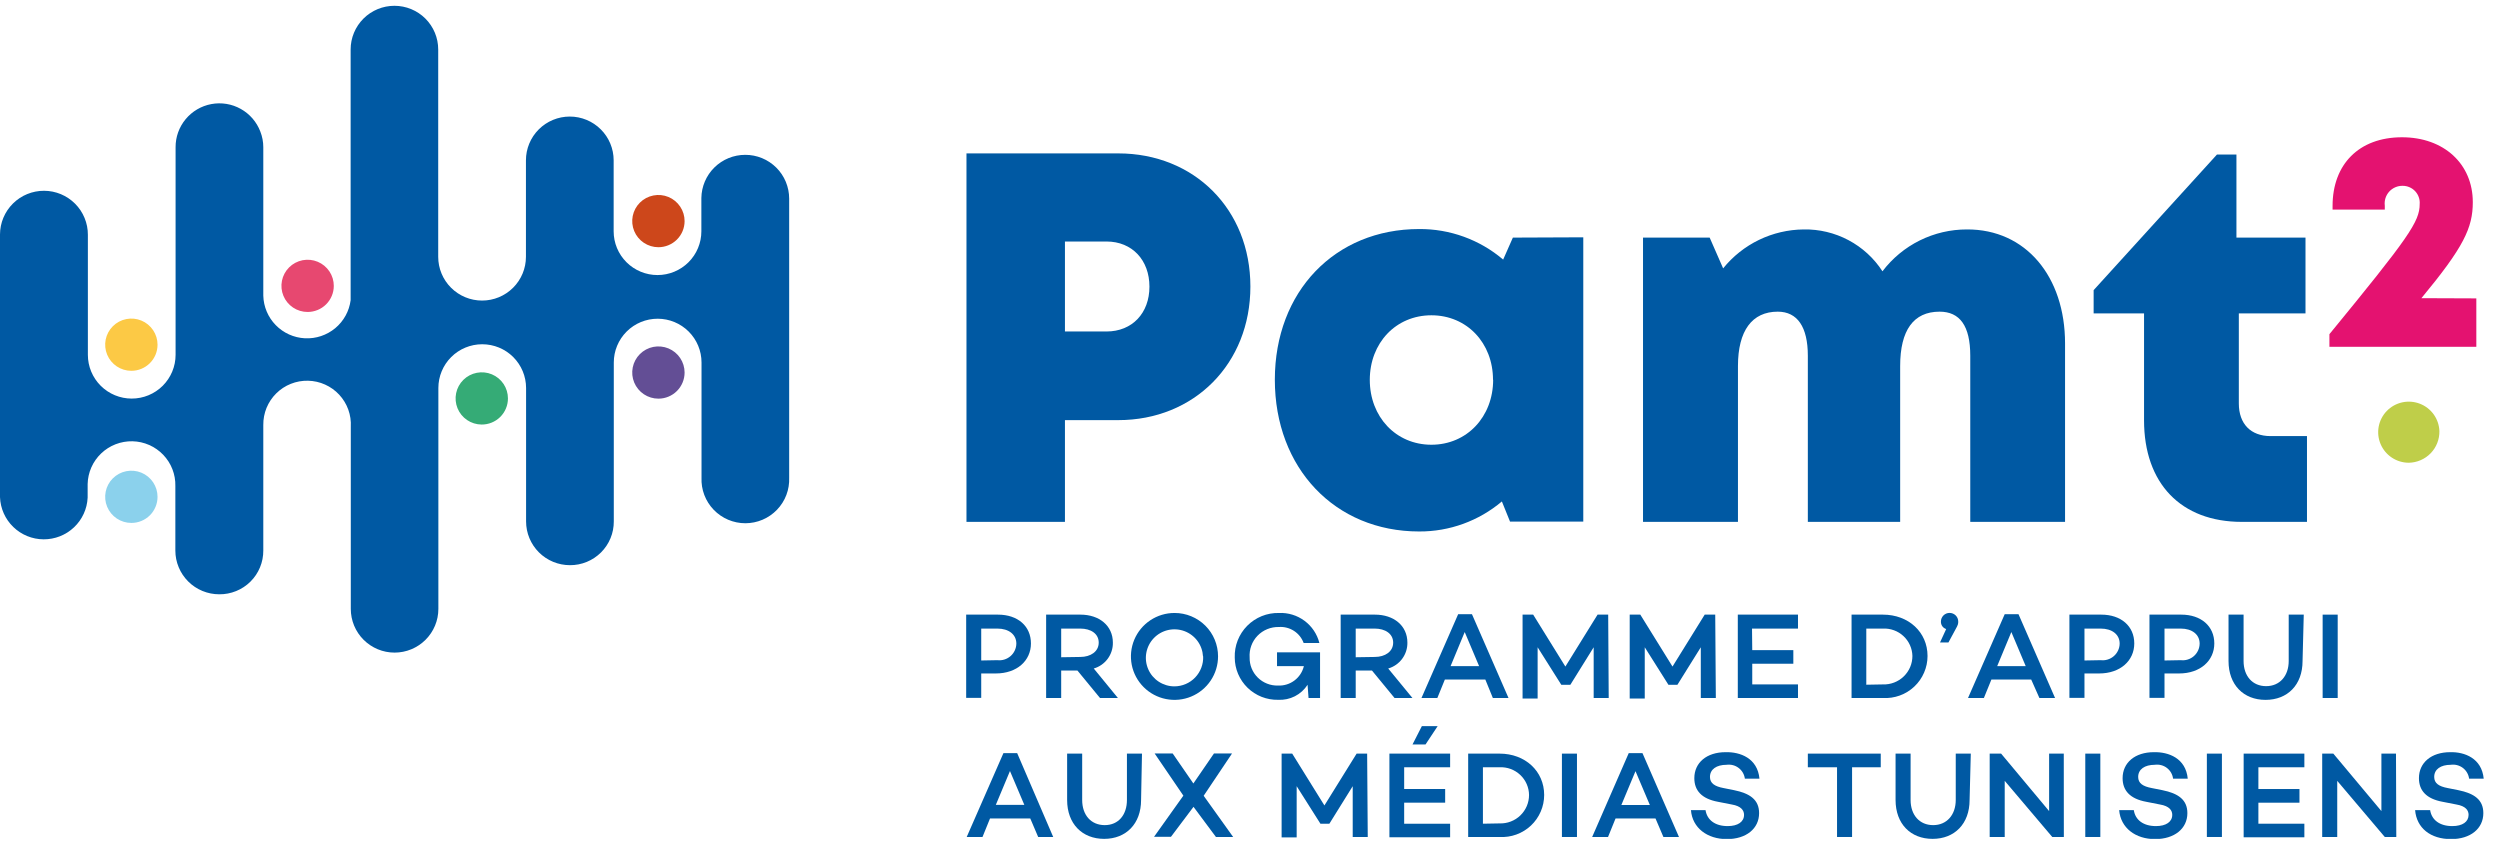 <svg width="141" height="48" viewBox="0 0 141 48" fill="none" xmlns="http://www.w3.org/2000/svg">
<g clip-path="url(#clip0_860_8052)">
<path d="M8.885 19.445C8.886 19.154 8.8 18.868 8.638 18.626C8.476 18.383 8.246 18.193 7.976 18.081C7.706 17.969 7.409 17.939 7.123 17.996C6.836 18.052 6.573 18.192 6.366 18.398C6.159 18.604 6.018 18.866 5.96 19.152C5.903 19.438 5.932 19.734 6.044 20.003C6.155 20.273 6.345 20.503 6.587 20.665C6.83 20.827 7.116 20.914 7.408 20.914C7.799 20.914 8.174 20.759 8.451 20.484C8.728 20.209 8.884 19.835 8.885 19.445Z" fill="#FCC945"/>
<path d="M8.885 28.02C8.885 27.729 8.798 27.444 8.636 27.202C8.474 26.959 8.243 26.771 7.973 26.659C7.703 26.548 7.407 26.519 7.12 26.576C6.834 26.632 6.571 26.773 6.364 26.979C6.158 27.184 6.017 27.447 5.96 27.733C5.903 28.018 5.932 28.315 6.044 28.584C6.156 28.853 6.345 29.083 6.588 29.245C6.831 29.407 7.116 29.493 7.408 29.493C7.602 29.494 7.795 29.456 7.974 29.382C8.153 29.308 8.316 29.2 8.454 29.063C8.591 28.926 8.699 28.763 8.773 28.584C8.847 28.405 8.885 28.214 8.885 28.02Z" fill="#8BD1EC"/>
<path d="M18.826 16.127C18.827 15.835 18.741 15.55 18.579 15.307C18.417 15.065 18.187 14.875 17.917 14.763C17.648 14.651 17.351 14.621 17.064 14.677C16.777 14.734 16.514 14.874 16.307 15.079C16.1 15.285 15.959 15.548 15.902 15.834C15.844 16.119 15.873 16.416 15.985 16.685C16.096 16.954 16.286 17.185 16.529 17.347C16.771 17.509 17.057 17.595 17.349 17.595C17.74 17.595 18.115 17.441 18.392 17.166C18.669 16.89 18.825 16.517 18.826 16.127Z" fill="#E74870"/>
<path d="M28.648 22.471C28.648 22.181 28.562 21.897 28.401 21.655C28.239 21.413 28.01 21.224 27.741 21.112C27.472 21 27.176 20.97 26.89 21.026C26.604 21.081 26.341 21.22 26.134 21.424C25.927 21.628 25.785 21.889 25.726 22.174C25.667 22.458 25.694 22.754 25.803 23.023C25.912 23.293 26.099 23.524 26.339 23.688C26.58 23.852 26.864 23.941 27.155 23.944C27.35 23.946 27.544 23.91 27.725 23.837C27.906 23.764 28.071 23.656 28.21 23.519C28.349 23.382 28.459 23.219 28.534 23.039C28.61 22.859 28.648 22.666 28.648 22.471Z" fill="#35AB76"/>
<path d="M38.611 12.474C38.612 12.183 38.526 11.897 38.364 11.655C38.202 11.412 37.972 11.222 37.702 11.11C37.432 10.998 37.136 10.968 36.849 11.025C36.562 11.081 36.299 11.221 36.092 11.427C35.885 11.633 35.744 11.895 35.686 12.181C35.629 12.467 35.658 12.763 35.77 13.033C35.881 13.302 36.071 13.532 36.313 13.694C36.556 13.856 36.842 13.943 37.134 13.943C37.525 13.943 37.9 13.788 38.177 13.513C38.454 13.238 38.61 12.864 38.611 12.474Z" fill="#CD471B"/>
<path d="M38.611 21.011C38.611 20.72 38.524 20.435 38.362 20.193C38.2 19.951 37.969 19.762 37.699 19.65C37.429 19.539 37.133 19.51 36.846 19.566C36.56 19.623 36.297 19.764 36.09 19.97C35.884 20.175 35.743 20.438 35.686 20.724C35.629 21.009 35.658 21.306 35.77 21.575C35.882 21.844 36.071 22.074 36.314 22.236C36.557 22.398 36.842 22.484 37.134 22.484C37.526 22.484 37.901 22.329 38.178 22.053C38.455 21.776 38.611 21.402 38.611 21.011Z" fill="#634E95"/>
<path d="M42.031 8.733C41.38 8.733 40.755 8.988 40.292 9.445C39.829 9.901 39.565 10.521 39.557 11.171V13.046C39.557 13.7 39.296 14.328 38.833 14.79C38.369 15.253 37.739 15.513 37.083 15.513C36.427 15.513 35.798 15.253 35.334 14.79C34.87 14.328 34.61 13.7 34.61 13.046V9.042C34.61 8.387 34.349 7.76 33.885 7.297C33.421 6.834 32.792 6.574 32.136 6.574C31.48 6.574 30.851 6.834 30.387 7.297C29.923 7.76 29.663 8.387 29.663 9.042V14.485C29.663 15.139 29.402 15.767 28.938 16.229C28.474 16.692 27.845 16.952 27.189 16.952C26.533 16.952 25.904 16.692 25.44 16.229C24.976 15.767 24.715 15.139 24.715 14.485V2.79C24.715 2.137 24.455 1.51 23.992 1.048C23.529 0.586 22.901 0.327 22.246 0.327C21.591 0.327 20.963 0.586 20.5 1.048C20.037 1.51 19.776 2.137 19.776 2.79V16.677C19.776 16.762 19.776 16.846 19.776 16.931C19.697 17.547 19.386 18.111 18.908 18.509C18.429 18.907 17.818 19.111 17.195 19.079C16.573 19.047 15.986 18.782 15.551 18.336C15.116 17.891 14.866 17.298 14.85 16.677V8.305C14.851 8.001 14.793 7.699 14.681 7.416C14.475 6.877 14.086 6.426 13.581 6.144C13.077 5.861 12.489 5.764 11.92 5.87C11.351 5.976 10.837 6.278 10.469 6.723C10.1 7.168 9.9 7.728 9.903 8.305V20.012C9.903 20.667 9.642 21.294 9.179 21.757C8.715 22.22 8.085 22.48 7.429 22.48C6.773 22.48 6.144 22.22 5.68 21.757C5.216 21.294 4.956 20.667 4.956 20.012V13.24C4.957 12.916 4.894 12.594 4.77 12.294C4.647 11.993 4.465 11.72 4.236 11.49C4.007 11.26 3.734 11.077 3.434 10.951C3.134 10.826 2.812 10.761 2.486 10.76C2.161 10.759 1.839 10.822 1.537 10.945C1.236 11.068 0.963 11.249 0.732 11.478C0.501 11.707 0.317 11.979 0.192 12.278C0.066 12.578 0.001 12.899 0 13.223L0 28.037C0.022 28.674 0.291 29.277 0.749 29.721C1.206 30.165 1.819 30.415 2.457 30.418C3.096 30.422 3.711 30.18 4.174 29.741C4.638 29.303 4.913 28.703 4.943 28.067V27.597C4.943 27.461 4.943 27.322 4.943 27.301C4.95 26.977 5.021 26.657 5.152 26.36C5.283 26.064 5.472 25.796 5.707 25.572C5.941 25.348 6.218 25.172 6.521 25.055C6.824 24.938 7.147 24.881 7.472 24.888C7.797 24.895 8.117 24.966 8.414 25.097C8.712 25.228 8.98 25.416 9.205 25.65C9.429 25.884 9.606 26.16 9.723 26.462C9.841 26.764 9.898 27.087 9.89 27.411V31.051C9.89 31.375 9.954 31.695 10.079 31.995C10.203 32.294 10.385 32.566 10.615 32.795C10.845 33.025 11.117 33.206 11.417 33.33C11.717 33.454 12.039 33.518 12.364 33.518C12.69 33.522 13.014 33.46 13.316 33.337C13.619 33.215 13.894 33.033 14.125 32.804C14.357 32.574 14.54 32.301 14.664 32C14.789 31.699 14.852 31.376 14.85 31.051C14.85 31.051 14.85 24.025 14.85 23.97C14.846 23.639 14.908 23.311 15.033 23.004C15.159 22.698 15.345 22.42 15.58 22.187C15.815 21.954 16.095 21.77 16.403 21.648C16.711 21.525 17.041 21.465 17.373 21.473C17.704 21.48 18.031 21.553 18.333 21.689C18.636 21.825 18.908 22.02 19.133 22.263C19.358 22.506 19.532 22.792 19.644 23.103C19.756 23.414 19.804 23.745 19.785 24.075V34.343C19.785 34.997 20.045 35.623 20.508 36.085C20.971 36.547 21.599 36.807 22.254 36.807C22.909 36.807 23.537 36.547 24 36.085C24.463 35.623 24.724 34.997 24.724 34.343V21.883C24.724 21.229 24.984 20.601 25.448 20.138C25.912 19.675 26.541 19.416 27.197 19.416C27.853 19.416 28.483 19.675 28.947 20.138C29.41 20.601 29.671 21.229 29.671 21.883V29.408C29.671 30.063 29.932 30.691 30.395 31.153C30.859 31.616 31.489 31.876 32.145 31.876C32.47 31.878 32.792 31.815 33.093 31.692C33.394 31.568 33.667 31.386 33.898 31.157C34.127 30.927 34.31 30.655 34.433 30.355C34.557 30.055 34.62 29.733 34.618 29.408V20.444C34.618 19.79 34.879 19.162 35.343 18.699C35.807 18.236 36.436 17.976 37.092 17.976C37.748 17.976 38.377 18.236 38.841 18.699C39.305 19.162 39.566 19.79 39.566 20.444V26.941C39.552 27.273 39.605 27.605 39.723 27.916C39.841 28.227 40.021 28.511 40.252 28.751C40.483 28.991 40.76 29.182 41.067 29.313C41.374 29.443 41.704 29.511 42.037 29.511C42.37 29.511 42.701 29.443 43.007 29.313C43.314 29.182 43.591 28.991 43.822 28.751C44.053 28.511 44.233 28.227 44.351 27.916C44.469 27.605 44.522 27.273 44.509 26.941V11.2C44.509 10.876 44.444 10.555 44.32 10.255C44.195 9.955 44.013 9.683 43.783 9.454C43.552 9.225 43.279 9.043 42.979 8.919C42.678 8.795 42.356 8.732 42.031 8.733Z" fill="#0059A3"/>
<path d="M70.522 16.161C70.522 20.52 67.348 23.695 63.071 23.695H60.063V29.434H54.509V8.652H63.071C67.348 8.652 70.522 11.801 70.522 16.161ZM64.828 16.161C64.828 14.684 63.865 13.621 62.405 13.621H60.063V18.696H62.405C63.865 18.696 64.828 17.651 64.828 16.173V16.161Z" fill="#0059A3"/>
<path d="M89.297 13.384V29.417H85.165L84.706 28.282C83.402 29.383 81.747 29.984 80.039 29.975C75.291 29.975 71.901 26.399 71.901 21.417C71.901 16.436 75.296 12.918 80.039 12.918C81.775 12.905 83.458 13.517 84.778 14.641L85.326 13.401L89.297 13.384ZM84.206 21.426C84.206 19.343 82.733 17.782 80.731 17.782C78.728 17.782 77.256 19.343 77.256 21.426C77.256 23.508 78.728 25.083 80.731 25.083C82.733 25.083 84.214 23.508 84.214 21.413L84.206 21.426Z" fill="#0059A3"/>
<path d="M116.469 19.369V29.434H111.123V20.063C111.123 18.37 110.529 17.578 109.392 17.578C107.924 17.578 107.169 18.624 107.169 20.643V29.434H101.962V20.063C101.962 18.438 101.373 17.578 100.265 17.578C98.818 17.578 98.021 18.649 98.021 20.643V29.434H92.666V13.401H96.425L97.185 15.136C97.731 14.459 98.421 13.91 99.206 13.53C99.99 13.151 100.849 12.949 101.721 12.94C102.603 12.923 103.475 13.131 104.253 13.544C105.032 13.957 105.693 14.562 106.171 15.301C106.728 14.567 107.448 13.971 108.275 13.561C109.102 13.151 110.013 12.939 110.936 12.94C114.259 12.927 116.469 15.602 116.469 19.369Z" fill="#0059A3"/>
<path d="M130.114 24.596V29.434H126.44C123.007 29.434 120.924 27.267 120.924 23.703V17.676H118.081V16.364L125.036 8.716H126.135V13.401H130.03V17.676H126.27V22.755C126.27 23.906 126.941 24.596 128.065 24.596H130.114Z" fill="#0059A3"/>
<path d="M139.665 16.829V19.559H131.379V18.848C135.859 13.384 136.47 12.499 136.47 11.513C136.481 11.381 136.464 11.249 136.42 11.124C136.377 10.999 136.308 10.884 136.218 10.787C136.128 10.69 136.019 10.613 135.897 10.56C135.775 10.507 135.644 10.48 135.511 10.48C135.368 10.478 135.226 10.505 135.095 10.562C134.964 10.619 134.846 10.703 134.75 10.809C134.655 10.915 134.583 11.04 134.54 11.176C134.497 11.312 134.484 11.456 134.502 11.598V11.822H131.557V11.611C131.557 9.283 133.034 7.742 135.473 7.742C137.837 7.742 139.466 9.245 139.466 11.403C139.466 12.855 138.948 13.943 136.568 16.817L139.665 16.829Z" fill="#E41270"/>
<path d="M137.582 24.312C137.57 23.975 137.458 23.648 137.261 23.373C137.063 23.098 136.789 22.887 136.473 22.767C136.157 22.646 135.812 22.621 135.481 22.694C135.15 22.768 134.848 22.937 134.613 23.18C134.378 23.423 134.22 23.73 134.158 24.062C134.097 24.395 134.134 24.738 134.267 25.049C134.399 25.36 134.62 25.625 134.903 25.812C135.185 25.999 135.516 26.098 135.855 26.099C136.086 26.095 136.314 26.045 136.526 25.953C136.738 25.861 136.93 25.729 137.09 25.563C137.251 25.397 137.377 25.201 137.461 24.986C137.545 24.772 137.586 24.543 137.582 24.312Z" fill="#BFCE49"/>
<path d="M56.283 34.665C57.407 34.665 58.145 35.317 58.145 36.29C58.145 37.264 57.356 37.983 56.164 37.983H55.341V39.359H54.492V34.665H56.283ZM56.253 37.234C56.386 37.25 56.521 37.237 56.649 37.197C56.777 37.157 56.895 37.091 56.996 37.003C57.097 36.915 57.178 36.807 57.234 36.685C57.29 36.564 57.32 36.432 57.322 36.299C57.322 35.787 56.898 35.452 56.253 35.452H55.341V37.251L56.253 37.234Z" fill="#0059A3"/>
<path d="M59.851 37.818V39.367H59.002V34.665H60.937C61.998 34.665 62.766 35.287 62.766 36.244C62.772 36.571 62.669 36.892 62.474 37.156C62.28 37.419 62.004 37.612 61.688 37.704L63.05 39.367H62.04L60.767 37.818H59.851ZM60.929 37.052C61.51 37.052 61.968 36.748 61.968 36.244C61.968 35.74 61.523 35.452 60.929 35.452H59.851V37.069L60.929 37.052Z" fill="#0059A3"/>
<path d="M68.698 37.018C68.698 37.503 68.555 37.978 68.285 38.381C68.016 38.785 67.632 39.1 67.183 39.286C66.734 39.472 66.24 39.521 65.763 39.426C65.286 39.332 64.848 39.098 64.504 38.755C64.16 38.412 63.926 37.975 63.831 37.5C63.737 37.024 63.786 36.531 63.972 36.083C64.159 35.635 64.474 35.252 64.879 34.983C65.283 34.714 65.759 34.571 66.245 34.572C66.567 34.571 66.887 34.634 67.184 34.757C67.482 34.88 67.753 35.06 67.981 35.287C68.208 35.514 68.389 35.784 68.512 36.081C68.635 36.379 68.698 36.697 68.698 37.018ZM67.849 37.018C67.832 36.704 67.724 36.402 67.537 36.149C67.35 35.896 67.093 35.703 66.797 35.594C66.501 35.485 66.18 35.465 65.873 35.536C65.566 35.608 65.287 35.767 65.07 35.995C64.853 36.223 64.708 36.51 64.652 36.819C64.596 37.129 64.633 37.447 64.757 37.736C64.881 38.026 65.087 38.272 65.35 38.445C65.613 38.618 65.921 38.711 66.237 38.711C66.456 38.71 66.672 38.665 66.874 38.579C67.075 38.493 67.257 38.367 67.408 38.209C67.559 38.05 67.677 37.864 67.754 37.659C67.832 37.455 67.867 37.237 67.858 37.018H67.849Z" fill="#0059A3"/>
<path d="M74.451 39.367H73.802L73.747 38.622C73.57 38.897 73.323 39.12 73.032 39.269C72.74 39.417 72.415 39.486 72.088 39.469C71.769 39.476 71.453 39.419 71.157 39.303C70.861 39.186 70.591 39.011 70.363 38.79C70.135 38.568 69.954 38.303 69.829 38.01C69.705 37.718 69.641 37.404 69.64 37.086C69.629 36.755 69.685 36.426 69.806 36.118C69.927 35.81 70.11 35.53 70.343 35.294C70.576 35.059 70.855 34.874 71.162 34.749C71.469 34.625 71.799 34.565 72.13 34.572C72.648 34.548 73.158 34.704 73.574 35.013C73.99 35.321 74.286 35.764 74.413 36.265H73.526C73.423 35.984 73.231 35.744 72.979 35.581C72.727 35.419 72.43 35.342 72.13 35.363C71.906 35.357 71.682 35.398 71.474 35.483C71.266 35.568 71.078 35.695 70.923 35.857C70.767 36.019 70.647 36.212 70.571 36.423C70.495 36.634 70.464 36.858 70.48 37.082C70.475 37.292 70.513 37.501 70.592 37.696C70.671 37.891 70.789 38.068 70.939 38.216C71.088 38.364 71.267 38.48 71.463 38.557C71.659 38.635 71.869 38.671 72.079 38.665C72.413 38.681 72.741 38.58 73.007 38.38C73.274 38.179 73.462 37.892 73.539 37.569H72.024V36.79H74.451V39.367Z" fill="#0059A3"/>
<path d="M76.462 37.818V39.367H75.614V34.665H77.548C78.609 34.665 79.377 35.287 79.377 36.244C79.382 36.572 79.279 36.892 79.083 37.156C78.888 37.42 78.611 37.612 78.295 37.704L79.661 39.367H78.652L77.379 37.818H76.462ZM77.536 37.052C78.121 37.052 78.575 36.748 78.575 36.244C78.575 35.74 78.121 35.452 77.536 35.452H76.462V37.069L77.536 37.052Z" fill="#0059A3"/>
<path d="M81.49 38.326L81.066 39.367H80.171L82.241 34.64H83.018L85.08 39.367H84.197L83.773 38.326H81.49ZM82.61 35.647L81.813 37.569H83.421L82.61 35.647Z" fill="#0059A3"/>
<path d="M90.731 39.367H89.883V36.506L88.567 38.623H88.058L86.722 36.506V39.397H85.873V34.665H86.471L88.287 37.594L90.103 34.665H90.702L90.731 39.367Z" fill="#0059A3"/>
<path d="M96.773 39.367H95.925V36.506L94.605 38.623H94.1L92.764 36.506V39.397H91.915V34.665H92.513L94.329 37.594L96.145 34.665H96.739L96.773 39.367Z" fill="#0059A3"/>
<path d="M98.827 36.667H101.144V37.433H98.827V38.601H101.407V39.367H98.012V34.665H101.407V35.452H98.814L98.827 36.667Z" fill="#0059A3"/>
<path d="M106.197 34.665C107.644 34.665 108.713 35.656 108.713 36.997C108.713 37.32 108.647 37.64 108.518 37.937C108.39 38.234 108.203 38.501 107.967 38.723C107.731 38.945 107.453 39.117 107.149 39.227C106.844 39.338 106.52 39.386 106.197 39.367H104.428V34.665H106.197ZM106.197 38.601C106.413 38.609 106.628 38.573 106.829 38.495C107.031 38.418 107.215 38.301 107.37 38.151C107.525 38.002 107.648 37.822 107.733 37.624C107.817 37.426 107.86 37.212 107.86 36.997C107.855 36.786 107.808 36.578 107.721 36.385C107.635 36.192 107.51 36.019 107.355 35.875C107.2 35.731 107.018 35.619 106.819 35.547C106.62 35.474 106.408 35.442 106.197 35.452H105.259V38.618L106.197 38.601Z" fill="#0059A3"/>
<path d="M109.765 35.478C109.676 35.45 109.598 35.393 109.544 35.317C109.491 35.24 109.464 35.148 109.468 35.054C109.468 34.925 109.52 34.802 109.611 34.71C109.703 34.619 109.827 34.568 109.956 34.568C110.085 34.568 110.21 34.619 110.301 34.71C110.393 34.802 110.444 34.925 110.444 35.054C110.444 35.173 110.444 35.228 110.287 35.503L109.892 36.235H109.417L109.765 35.478Z" fill="#0059A3"/>
<path d="M112.315 38.326L111.891 39.367H110.996L113.066 34.64H113.843L115.905 39.367H115.022L114.56 38.326H112.315ZM113.44 35.647L112.642 37.569H114.25L113.44 35.647Z" fill="#0059A3"/>
<path d="M118.51 34.665C119.63 34.665 120.373 35.317 120.373 36.29C120.373 37.264 119.583 37.983 118.391 37.983H117.564V39.359H116.715V34.665H118.51ZM118.48 37.234C118.613 37.25 118.748 37.237 118.876 37.197C119.004 37.157 119.122 37.091 119.223 37.003C119.324 36.915 119.405 36.807 119.461 36.685C119.517 36.564 119.547 36.432 119.549 36.299C119.549 35.787 119.125 35.452 118.48 35.452H117.564V37.251L118.48 37.234Z" fill="#0059A3"/>
<path d="M123.02 34.665C124.145 34.665 124.887 35.317 124.887 36.29C124.887 37.264 124.094 37.983 122.901 37.983H122.078V39.359H121.23V34.665H123.02ZM122.995 37.234C123.128 37.25 123.262 37.237 123.39 37.197C123.518 37.157 123.636 37.091 123.736 37.003C123.836 36.915 123.917 36.807 123.973 36.685C124.029 36.564 124.058 36.432 124.06 36.299C124.06 35.787 123.635 35.452 122.995 35.452H122.078V37.251L122.995 37.234Z" fill="#0059A3"/>
<path d="M129.864 37.281C129.864 38.631 129.015 39.473 127.776 39.473C126.538 39.473 125.689 38.627 125.689 37.281V34.665H126.538V37.281C126.538 38.127 127.038 38.699 127.81 38.699C128.583 38.699 129.083 38.119 129.083 37.281V34.665H129.932L129.864 37.281Z" fill="#0059A3"/>
<path d="M131.846 39.367H130.997V34.665H131.846V39.367Z" fill="#0059A3"/>
<path d="M55.837 46.161L55.413 47.206H54.522L56.593 42.478H57.369L59.401 47.206H58.553L58.107 46.161H55.837ZM56.962 43.486L56.164 45.395H57.772L56.962 43.486Z" fill="#0059A3"/>
<path d="M64.357 45.119C64.357 46.465 63.508 47.312 62.274 47.312C61.039 47.312 60.186 46.465 60.186 45.119V42.504H61.035V45.119C61.035 45.966 61.531 46.537 62.308 46.537C63.084 46.537 63.559 45.953 63.559 45.119V42.504H64.408L64.357 45.119Z" fill="#0059A3"/>
<path d="M67.314 45.505L66.041 47.197H65.087L66.742 44.874L65.121 42.495H66.139L67.306 44.188L68.468 42.495H69.487L67.887 44.882L69.55 47.206H68.579L67.314 45.505Z" fill="#0059A3"/>
<path d="M77.141 47.206H76.293V44.341L74.977 46.457H74.472L73.132 44.341V47.231H72.283V42.504H72.881L74.697 45.428L76.513 42.504H77.107L77.141 47.206Z" fill="#0059A3"/>
<path d="M79.195 44.501H81.507V45.272H79.195V46.457H81.787V47.223H78.363V42.504H81.787V43.274H79.195V44.501ZM79.666 41.987L80.192 40.955H81.083L80.4 41.987H79.666Z" fill="#0059A3"/>
<path d="M84.575 42.504C86.022 42.504 87.091 43.494 87.091 44.836C87.091 45.159 87.025 45.479 86.896 45.776C86.768 46.072 86.581 46.34 86.345 46.562C86.109 46.784 85.831 46.955 85.526 47.066C85.222 47.177 84.898 47.224 84.575 47.206H82.805V42.504H84.575ZM84.575 46.44C84.791 46.447 85.006 46.411 85.207 46.334C85.409 46.257 85.593 46.14 85.748 45.99C85.903 45.84 86.026 45.661 86.111 45.463C86.195 45.264 86.238 45.051 86.238 44.836C86.236 44.623 86.19 44.413 86.104 44.218C86.019 44.024 85.894 43.848 85.739 43.703C85.584 43.557 85.401 43.444 85.201 43.37C85.001 43.296 84.788 43.264 84.575 43.274H83.637V46.457L84.575 46.44Z" fill="#0059A3"/>
<path d="M88.941 47.206H88.092V42.504H88.941V47.206Z" fill="#0059A3"/>
<path d="M91.117 46.161L90.693 47.206H89.798L91.86 42.478H92.636L94.694 47.206H93.816L93.37 46.161H91.117ZM92.242 43.494L91.444 45.403H93.052L92.242 43.494Z" fill="#0059A3"/>
<path d="M99.234 43.917H98.411C98.395 43.798 98.356 43.683 98.296 43.579C98.235 43.475 98.155 43.384 98.059 43.312C97.963 43.239 97.854 43.185 97.737 43.155C97.621 43.125 97.499 43.118 97.38 43.134C96.811 43.134 96.442 43.388 96.442 43.82C96.442 44.18 96.714 44.353 97.206 44.446L97.8 44.565C98.7 44.747 99.213 45.107 99.213 45.86C99.213 46.736 98.487 47.325 97.393 47.325C96.298 47.325 95.449 46.702 95.369 45.691H96.192C96.277 46.245 96.731 46.592 97.439 46.592C98.016 46.592 98.364 46.351 98.364 45.957C98.364 45.708 98.203 45.462 97.668 45.373L96.892 45.221C95.975 45.052 95.56 44.586 95.56 43.888C95.56 43.012 96.26 42.423 97.32 42.423C98.152 42.402 99.124 42.762 99.234 43.917Z" fill="#0059A3"/>
<path d="M104.457 43.274V47.206H103.609V43.274H101.962V42.504H106.074V43.274H104.457Z" fill="#0059A3"/>
<path d="M111.085 45.119C111.085 46.465 110.236 47.312 108.997 47.312C107.758 47.312 106.91 46.465 106.91 45.119V42.504H107.758V45.119C107.758 45.966 108.259 46.537 109.031 46.537C109.803 46.537 110.304 45.953 110.304 45.119V42.504H111.153L111.085 45.119Z" fill="#0059A3"/>
<path d="M116.401 47.206H115.748L113.066 44.04V47.206H112.218V42.504H112.863L115.57 45.746V42.504H116.397L116.401 47.206Z" fill="#0059A3"/>
<path d="M118.459 47.206H117.61V42.504H118.459V47.206Z" fill="#0059A3"/>
<path d="M123.389 43.917H122.562C122.547 43.798 122.508 43.683 122.448 43.578C122.388 43.474 122.307 43.383 122.211 43.31C122.115 43.237 122.006 43.184 121.889 43.154C121.772 43.124 121.65 43.117 121.531 43.134C120.962 43.134 120.593 43.388 120.593 43.82C120.593 44.18 120.865 44.353 121.357 44.446L121.955 44.565C122.855 44.747 123.368 45.107 123.368 45.86C123.368 46.736 122.638 47.325 121.544 47.325C120.449 47.325 119.605 46.702 119.52 45.691H120.347C120.428 46.245 120.886 46.592 121.595 46.592C122.167 46.592 122.515 46.351 122.515 45.957C122.515 45.708 122.354 45.462 121.819 45.373L121.047 45.221C120.131 45.052 119.715 44.586 119.715 43.888C119.715 43.012 120.415 42.423 121.476 42.423C122.307 42.402 123.279 42.762 123.389 43.917Z" fill="#0059A3"/>
<path d="M125.316 47.206H124.467V42.504H125.316V47.206Z" fill="#0059A3"/>
<path d="M127.373 44.501H129.69V45.272H127.373V46.457H129.966V47.223H126.542V42.504H129.966V43.274H127.373V44.501Z" fill="#0059A3"/>
<path d="M135.151 47.206H134.502L131.82 44.04V47.206H130.972V42.504H131.6L134.311 45.746V42.504H135.134L135.151 47.206Z" fill="#0059A3"/>
<path d="M140.081 43.917H139.258C139.242 43.798 139.203 43.682 139.142 43.578C139.082 43.474 139.001 43.383 138.905 43.31C138.808 43.237 138.698 43.184 138.581 43.154C138.464 43.124 138.342 43.117 138.223 43.134C137.654 43.134 137.289 43.388 137.289 43.82C137.289 44.18 137.557 44.353 138.049 44.446L138.647 44.565C139.547 44.747 140.06 45.107 140.06 45.86C140.06 46.736 139.334 47.325 138.24 47.325C137.081 47.325 136.296 46.702 136.212 45.691H137.06C137.145 46.245 137.599 46.592 138.308 46.592C138.885 46.592 139.228 46.351 139.228 45.957C139.228 45.708 139.071 45.462 138.537 45.373L137.76 45.221C136.844 45.052 136.428 44.586 136.428 43.888C136.428 43.012 137.128 42.423 138.189 42.423C138.999 42.402 139.971 42.762 140.081 43.917Z" fill="#0059A3"/>
</g>
<defs>
<clipPath id="clip0_860_8052">
<rect width="140.081" height="46.989" fill="white" transform="translate(0 0.323)"/>
</clipPath>
</defs>
</svg>
